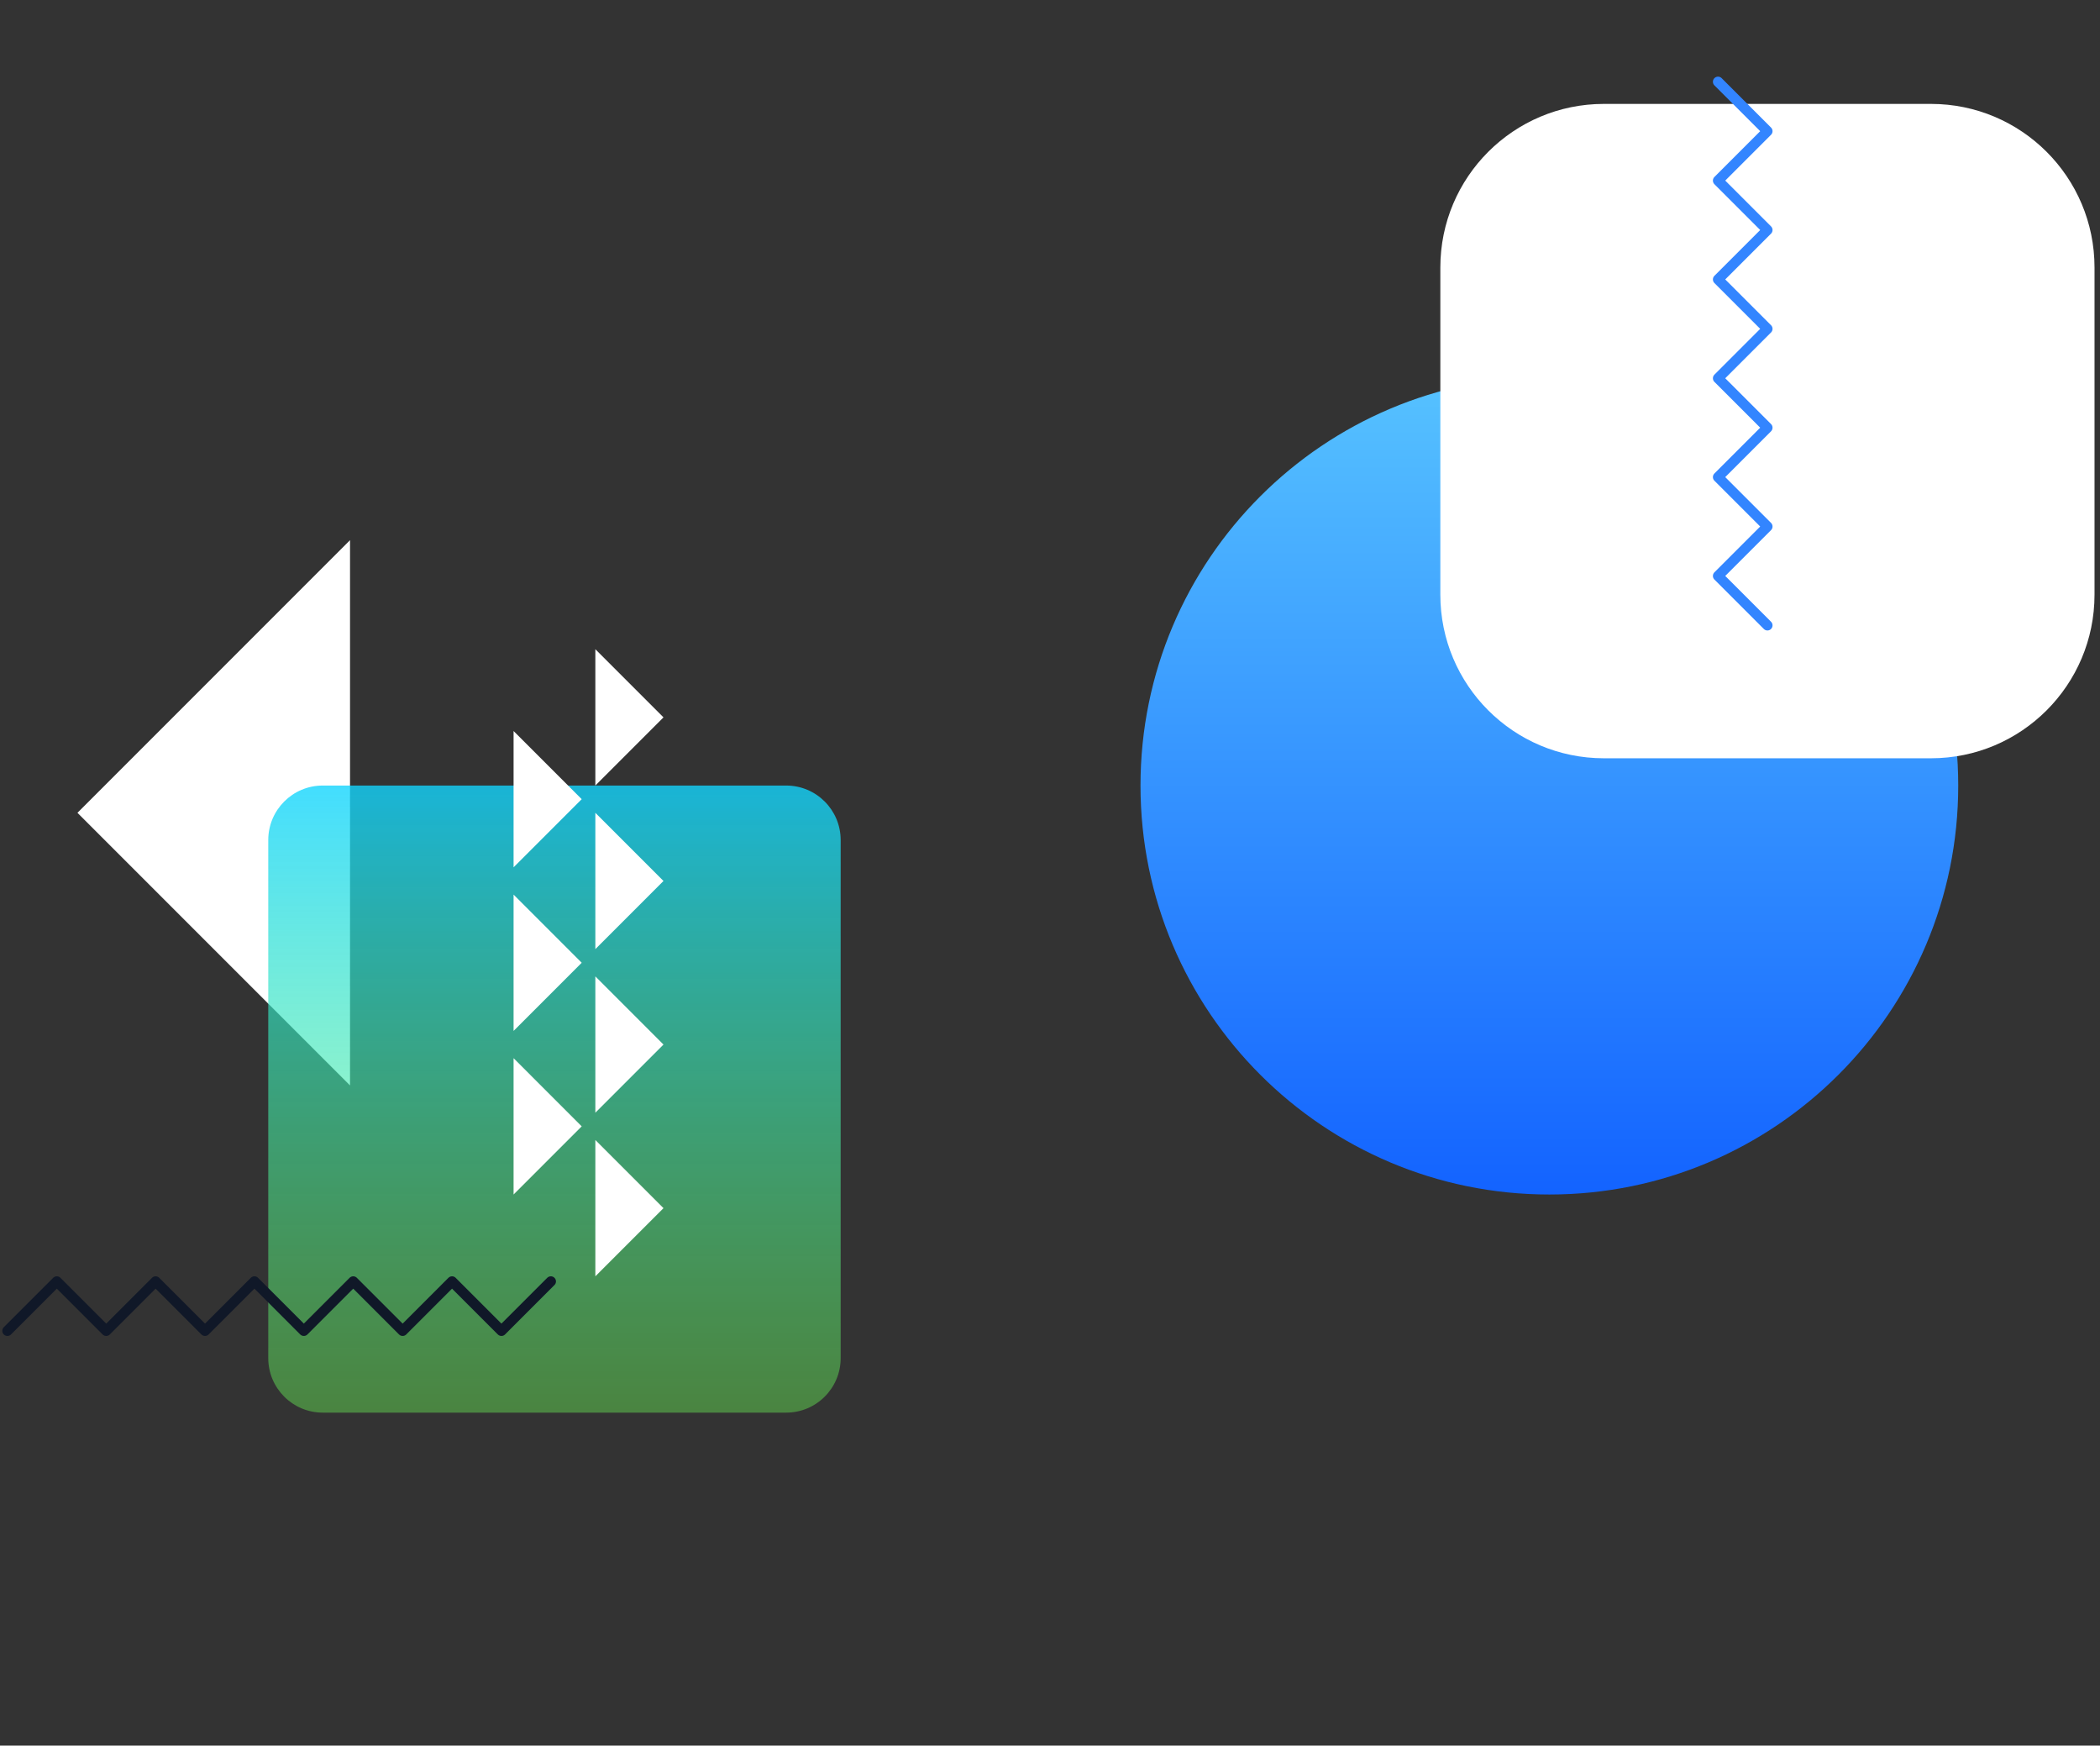 <svg width="361" height="300" viewBox="0 0 361 300" fill="none" xmlns="http://www.w3.org/2000/svg">
<rect x="0" y="0" width="361" height="300" fill="#333333" stroke="none"/>
<path d="M60.172 186.543V92.829L13.315 139.686L60.172 186.543Z" fill="white"/>
<path d="M55.486 135.001H135.143C140.319 135.001 144.515 139.196 144.515 144.372V233.401C144.515 238.576 140.319 242.772 135.143 242.772H55.486C50.31 242.772 46.115 238.576 46.115 233.401V144.372C46.115 139.196 50.31 135.001 55.486 135.001Z" fill="url(#paint0_linear_1004_3743)"/>
<path d="M88.286 149.057V125.629L100 137.343L88.286 149.057Z" fill="white"/>
<path d="M88.286 177.172V153.743L100 165.457L88.286 177.172Z" fill="white"/>
<path d="M88.286 205.286V181.857L100 193.572L88.286 205.286Z" fill="white"/>
<path d="M102.343 135V111.572L114.057 123.286L102.343 135Z" fill="white"/>
<path d="M102.343 163.115V139.686L114.057 151.4L102.343 163.115Z" fill="white"/>
<path d="M102.343 191.229V167.8L114.057 179.515L102.343 191.229Z" fill="white"/>
<path d="M102.343 219.343V195.915L114.057 207.629L102.343 219.343Z" fill="white"/>
<path d="M196.058 135.001C196.058 96.183 227.526 64.715 266.343 64.715C305.161 64.715 336.629 96.183 336.629 135.001C336.629 173.818 305.161 205.286 266.343 205.286C227.526 205.286 196.058 173.818 196.058 135.001Z" fill="url(#paint1_linear_1004_3743)"/>
<g style="mix-blend-mode:soft-light">
<path d="M247.601 45.972C247.601 30.445 260.188 17.857 275.715 17.857H331.943C347.471 17.857 360.058 30.445 360.058 45.972V102.2C360.058 117.727 347.471 130.315 331.943 130.315H275.715C260.188 130.315 247.601 117.727 247.601 102.2V45.972Z" fill="white"/>
</g>
<g clip-path="url(#clip0_1004_3743)">
<path d="M295.336 14.05L303.829 22.543L295.336 31.036L303.829 39.529L295.336 48.022L303.829 56.515L295.336 65.008L303.829 73.501L295.336 81.993L303.829 90.486L295.336 98.979L303.829 107.472" stroke="#3385FF" stroke-width="1.757" stroke-linecap="round" stroke-linejoin="round"/>
</g>
<path d="M1.272 228.715L9.765 220.222L18.258 228.715L26.751 220.222L35.244 228.715L43.737 220.222L52.23 228.715L60.722 220.222L69.215 228.715L77.708 220.222L86.201 228.715L94.694 220.222" stroke="#101828" stroke-width="1.757" stroke-linecap="round" stroke-linejoin="round"/>
<defs>
<linearGradient id="paint0_linear_1004_3743" x1="95.315" y1="242.772" x2="95.315" y2="135.001" gradientUnits="userSpaceOnUse">
<stop stop-color="#6EFF56" stop-opacity="0.4"/>
<stop offset="1" stop-color="#13D5FF" stop-opacity="0.8"/>
</linearGradient>
<linearGradient id="paint1_linear_1004_3743" x1="266.343" y1="64.715" x2="266.343" y2="205.286" gradientUnits="userSpaceOnUse">
<stop stop-color="#56C2FF"/>
<stop offset="1" stop-color="#1363FF"/>
</linearGradient>
<clipPath id="clip0_1004_3743">
<rect width="10.543" height="95.471" fill="white" transform="translate(294.457 13.172)"/>
</clipPath>
</defs>
</svg>
